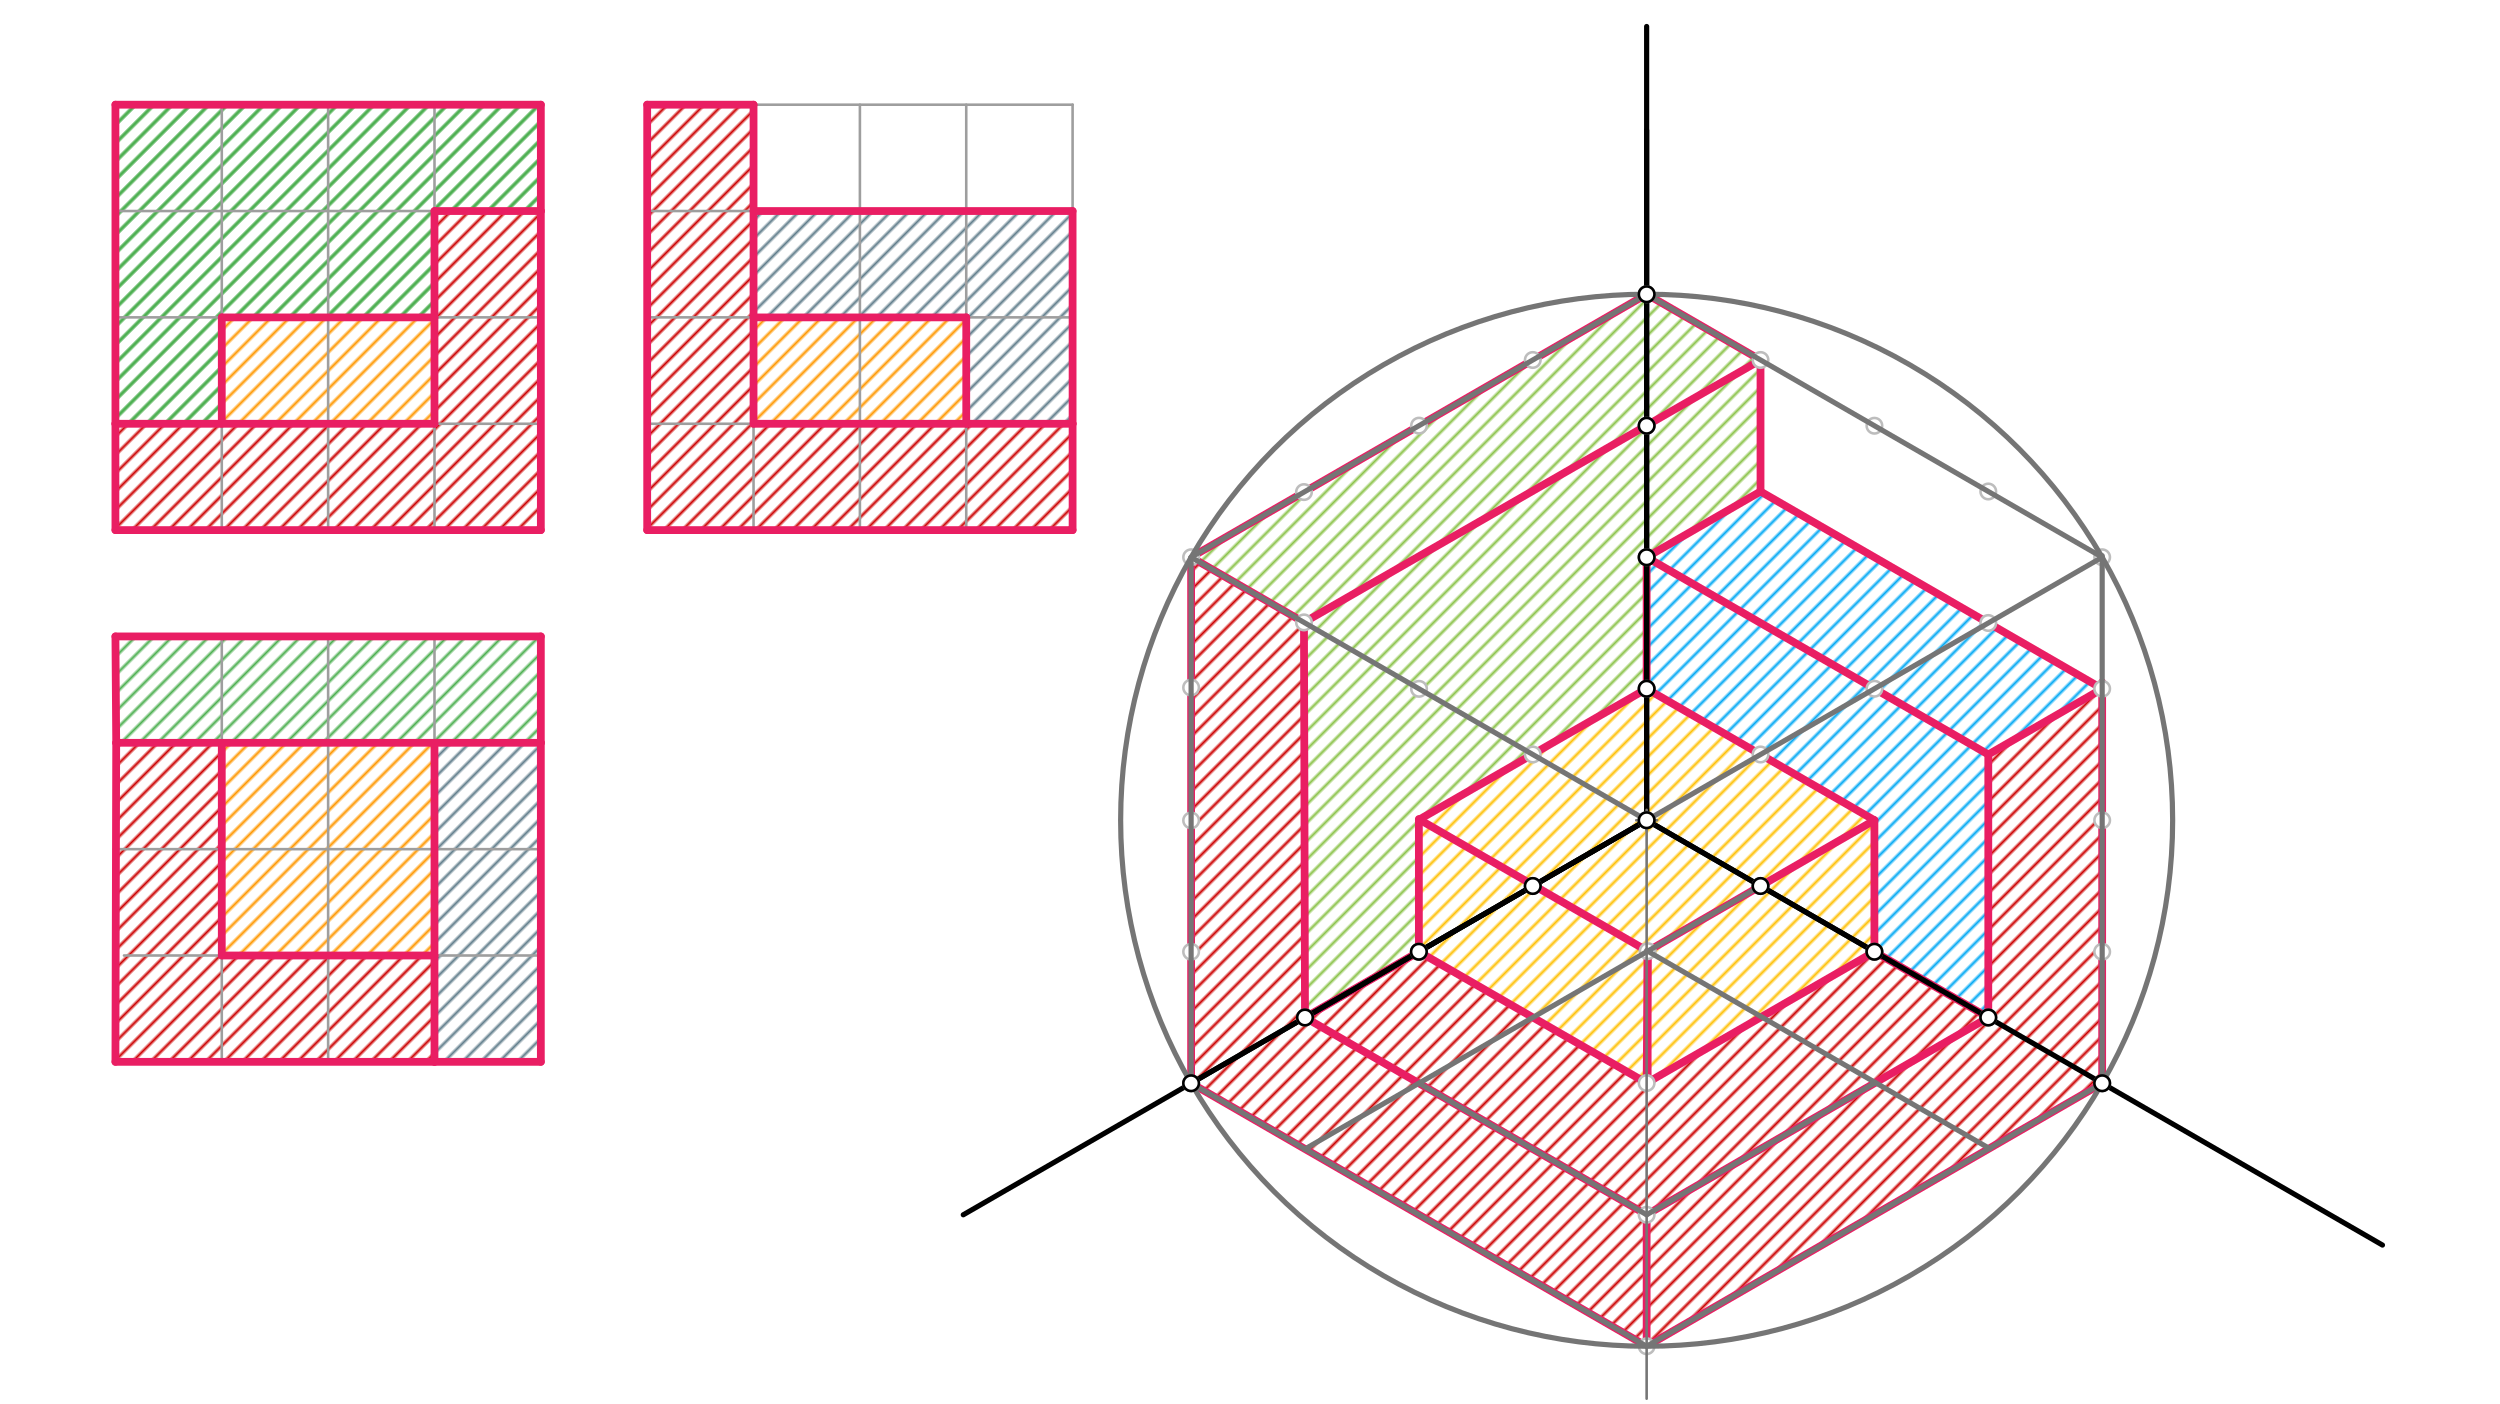 <svg xmlns="http://www.w3.org/2000/svg" class="svg--816" height="100%" preserveAspectRatio="xMidYMid meet" viewBox="0 0 963.78 541.417" width="100%"><defs><marker id="marker-arrow" markerHeight="16" markerUnits="userSpaceOnUse" markerWidth="24" orient="auto-start-reverse" refX="24" refY="4" viewBox="0 0 24 8"><path d="M 0 0 L 24 4 L 0 8 z" stroke="inherit"></path></marker></defs><g class="aux-layer--949"><g class="element--733"><defs><pattern height="5" id="fill_292_jlslb__pattern-stripes" patternTransform="rotate(-45)" patternUnits="userSpaceOnUse" width="5"><rect fill="#CC0000" height="1" transform="translate(0,0)" width="5"></rect></pattern></defs><g fill="url(#fill_292_jlslb__pattern-stripes)"><path d="M 249.5 40.359 L 249.5 204.359 L 413.5 204.359 L 413.5 163.359 L 290.5 163.359 L 290.5 40.359 L 249.5 40.359 Z" stroke="none"></path></g></g><g class="element--733"><defs><pattern height="5" id="fill_299_6fz2vl__pattern-stripes" patternTransform="rotate(-45)" patternUnits="userSpaceOnUse" width="5"><rect fill="#CC0000" height="1" transform="translate(0,0)" width="5"></rect></pattern></defs><g fill="url(#fill_299_6fz2vl__pattern-stripes)"><path d="M 44.5 204.359 L 208.5 204.359 L 208.5 81.359 L 167.5 81.359 L 167.5 163.359 L 44.5 163.359 L 44.5 204.359 Z" stroke="none"></path></g></g><g class="element--733"><defs><pattern height="5" id="fill_306_c8zotj__pattern-stripes" patternTransform="rotate(-45)" patternUnits="userSpaceOnUse" width="5"><rect fill="#CC0000" height="1" transform="translate(0,0)" width="5"></rect></pattern></defs><g fill="url(#fill_306_c8zotj__pattern-stripes)"><path d="M 44.8 286.358 L 85.5 286.358 L 85.5 368.352 L 167.5 368.352 L 167.5 409.343 L 44.5 409.343 L 44.8 286.358 Z" stroke="none"></path></g></g><g class="element--733"><defs><pattern height="5" id="fill_311_ba9hot__pattern-stripes" patternTransform="rotate(-45)" patternUnits="userSpaceOnUse" width="5"><rect fill="#FF9800" height="1" transform="translate(0,0)" width="5"></rect></pattern></defs><g fill="url(#fill_311_ba9hot__pattern-stripes)"><path d="M 290.5 163.359 L 290.5 122.359 L 372.5 122.359 L 372.5 163.359 L 290.5 163.359 Z" stroke="none"></path></g></g><g class="element--733"><defs><pattern height="5" id="fill_316_cdhl3l__pattern-stripes" patternTransform="rotate(-45)" patternUnits="userSpaceOnUse" width="5"><rect fill="#FF9800" height="1" transform="translate(0,0)" width="5"></rect></pattern></defs><g fill="url(#fill_316_cdhl3l__pattern-stripes)"><path d="M 85.5 122.359 L 167.5 122.359 L 167.5 163.359 L 85.5 163.359 L 85.5 122.359 Z" stroke="none"></path></g></g><g class="element--733"><defs><pattern height="5" id="fill_321_9ua4xv__pattern-stripes" patternTransform="rotate(-45)" patternUnits="userSpaceOnUse" width="5"><rect fill="#FF9800" height="1" transform="translate(0,0)" width="5"></rect></pattern></defs><g fill="url(#fill_321_9ua4xv__pattern-stripes)"><path d="M 167.5 368.352 L 167.5 286.358 L 85.5 286.358 L 85.5 368.352 L 166.8 367.012 Z" stroke="none"></path></g></g><g class="element--733"><defs><pattern height="5" id="fill_328_26dfpy__pattern-stripes" patternTransform="rotate(-45)" patternUnits="userSpaceOnUse" width="5"><rect fill="#607D8B" height="1" transform="translate(0,0)" width="5"></rect></pattern></defs><g fill="url(#fill_328_26dfpy__pattern-stripes)"><path d="M 413.5 81.359 L 290.5 81.359 L 290.5 122.359 L 372.5 122.359 L 372.5 163.359 L 413.5 163.359 L 413.5 81.359 Z" stroke="none"></path></g></g><g class="element--733"><defs><pattern height="5" id="fill_333_e1zaus__pattern-stripes" patternTransform="rotate(-45)" patternUnits="userSpaceOnUse" width="5"><rect fill="#607D8B" height="1" transform="translate(0,0)" width="5"></rect></pattern></defs><g fill="url(#fill_333_e1zaus__pattern-stripes)"><path d="M 208.5 409.343 L 208.5 286.358 L 167.5 286.358 L 167.5 409.343 L 208.5 409.343 Z" stroke="none"></path></g></g><g class="element--733"><defs><pattern height="5" id="fill_338_70hfts__pattern-stripes" patternTransform="rotate(-45)" patternUnits="userSpaceOnUse" width="5"><rect fill="#4CAF50" height="1" transform="translate(0,0)" width="5"></rect></pattern></defs><g fill="url(#fill_338_70hfts__pattern-stripes)"><path d="M 44.5 245.359 L 208.5 245.359 L 208.5 286.358 L 44.8 286.358 L 44.5 245.359 Z" stroke="none"></path></g></g><g class="element--733"><defs><pattern height="5" id="fill_356_3hkr6j__pattern-stripes" patternTransform="rotate(-45)" patternUnits="userSpaceOnUse" width="5"><rect fill="#4CAF50" height="1" transform="translate(0,0)" width="5"></rect></pattern></defs><g fill="url(#fill_356_3hkr6j__pattern-stripes)"><path d="M 208.5 40.359 L 208.5 81.359 L 167.5 81.359 L 167.5 122.359 L 85.5 122.359 L 85.5 163.359 L 44.5 163.359 L 44.5 40.359 L 208.5 40.359 Z" stroke="none"></path></g></g><g class="element--733"><defs><pattern height="5" id="fill_347_bnw811__pattern-stripes" patternTransform="rotate(-45)" patternUnits="userSpaceOnUse" width="5"><rect fill="#4CAF50" height="1" transform="translate(0,0)" width="5"></rect></pattern></defs><g fill="url(#fill_347_bnw811__pattern-stripes)"><path d="M 208.5 40.359 L 208.5 81.359 L 167.5 81.359 L 167.5 122.359 L 85.5 122.359 L 85.5 163.359 L 44.5 163.359 L 44.5 40.359 L 208.5 40.359 Z" stroke="none"></path></g></g><g class="element--733"><defs><pattern height="5" id="fill_363_cpfkmh__pattern-stripes" patternTransform="rotate(-45)" patternUnits="userSpaceOnUse" width="5"><rect fill="#CC0000" height="1" transform="translate(0,0)" width="5"></rect></pattern></defs><g fill="url(#fill_363_cpfkmh__pattern-stripes)"><path d="M 459.187 214.822 L 459.187 417.603 L 634.8 518.993 L 634.8 468.298 L 503.09 392.255 L 502.697 239.943 L 459.187 214.822 Z" stroke="none"></path></g></g><g class="element--733"><defs><pattern height="5" id="fill_370_a761m8__pattern-stripes" patternTransform="rotate(-45)" patternUnits="userSpaceOnUse" width="5"><rect fill="#CC0000" height="1" transform="translate(0,0)" width="5"></rect></pattern></defs><g fill="url(#fill_370_a761m8__pattern-stripes)"><path d="M 634.8 468.298 L 634.8 518.993 L 810.413 417.603 L 810.413 265.517 L 766.51 290.865 L 766.51 392.255 L 634.8 468.298 Z" stroke="none"></path></g></g><g class="element--733"><defs><pattern height="5" id="fill_377_9bzr01__pattern-stripes" patternTransform="rotate(-45)" patternUnits="userSpaceOnUse" width="5"><rect fill="#CC0000" height="1" transform="translate(0,0)" width="5"></rect></pattern></defs><g fill="url(#fill_377_9bzr01__pattern-stripes)"><path d="M 503.09 392.255 L 634.8 468.298 L 766.51 392.255 L 722.607 366.908 L 635.193 417.3 L 546.993 366.908 L 503.09 392.255 Z" stroke="none"></path></g></g><g class="element--733"><defs><pattern height="5" id="fill_382_cdq5nl__pattern-stripes" patternTransform="rotate(-45)" patternUnits="userSpaceOnUse" width="5"><rect fill="#FFC107" height="1" transform="translate(0,0)" width="5"></rect></pattern></defs><g fill="url(#fill_382_cdq5nl__pattern-stripes)"><path d="M 547.156 315.93 L 546.993 366.908 L 635.193 417.3 L 635.193 366.681 L 547.156 315.93 Z" stroke="none"></path></g></g><g class="element--733"><defs><pattern height="5" id="fill_387_37s26e__pattern-stripes" patternTransform="rotate(-45)" patternUnits="userSpaceOnUse" width="5"><rect fill="#FFC107" height="1" transform="translate(0,0)" width="5"></rect></pattern></defs><g fill="url(#fill_387_37s26e__pattern-stripes)"><path d="M 635.193 366.681 L 635.193 417.3 L 722.607 366.908 L 722.607 316.212 L 635.193 366.681 Z" stroke="none"></path></g></g><g class="element--733"><defs><pattern height="5" id="fill_392_6iv5t__pattern-stripes" patternTransform="rotate(-45)" patternUnits="userSpaceOnUse" width="5"><rect fill="#FFC107" height="1" transform="translate(0,0)" width="5"></rect></pattern></defs><g fill="url(#fill_392_6iv5t__pattern-stripes)"><path d="M 547.156 315.93 L 635.193 366.681 L 722.607 316.212 L 634.8 265.517 L 547.156 315.93 Z" stroke="none"></path></g></g><g class="element--733"><defs><pattern height="5" id="fill_399_51mtj6__pattern-stripes" patternTransform="rotate(-45)" patternUnits="userSpaceOnUse" width="5"><rect fill="#03A9F4" height="1" transform="translate(0,0)" width="5"></rect></pattern></defs><g fill="url(#fill_399_51mtj6__pattern-stripes)"><path d="M 634.8 214.822 L 634.8 265.517 L 722.607 316.212 L 722.607 366.908 L 766.51 392.255 L 766.51 290.865 L 634.8 214.822 Z" stroke="none"></path></g></g><g class="element--733"><defs><pattern height="5" id="fill_404_ov05s__pattern-stripes" patternTransform="rotate(-45)" patternUnits="userSpaceOnUse" width="5"><rect fill="#03A9F4" height="1" transform="translate(0,0)" width="5"></rect></pattern></defs><g fill="url(#fill_404_ov05s__pattern-stripes)"><path d="M 634.8 214.822 L 766.51 290.865 L 810.413 265.517 L 678.703 189.475 L 634.8 214.822 Z" stroke="none"></path></g></g><g class="element--733"><defs><pattern height="5" id="fill_409_89s59i__pattern-stripes" patternTransform="rotate(-45)" patternUnits="userSpaceOnUse" width="5"><rect fill="#8BC34A" height="1" transform="translate(0,0)" width="5"></rect></pattern></defs><g fill="url(#fill_409_89s59i__pattern-stripes)"><path d="M 459.187 214.822 L 502.697 239.943 L 678.703 138.779 L 634.8 113.432 L 459.187 214.822 Z" stroke="none"></path></g></g><g class="element--733"><defs><pattern height="5" id="fill_418_12j9nm__pattern-stripes" patternTransform="rotate(-45)" patternUnits="userSpaceOnUse" width="5"><rect fill="#8BC34A" height="1" transform="translate(0,0)" width="5"></rect></pattern></defs><g fill="url(#fill_418_12j9nm__pattern-stripes)"><path d="M 502.697 239.943 L 503.09 392.255 L 546.993 366.908 L 547.156 315.93 L 634.8 265.517 L 634.8 214.822 L 678.703 189.475 L 678.703 138.779 L 502.697 239.943 Z" stroke="none"></path></g></g><g class="element--733"><line stroke="#BDBDBD" stroke-dasharray="none" stroke-linecap="round" stroke-width="1" x1="591.289" x2="634.996" y1="341.333" y2="366.568"></line></g><g class="element--733"><line stroke="#BDBDBD" stroke-dasharray="none" stroke-linecap="round" stroke-width="1" x1="503.09" x2="546.706" y1="392.255" y2="417.437"></line></g><g class="element--733"><line stroke="#E91E63" stroke-dasharray="none" stroke-linecap="round" stroke-width="3" x1="459.187" x2="459.187" y1="214.822" y2="417.603"></line></g><g class="element--733"><line stroke="#E91E63" stroke-dasharray="none" stroke-linecap="round" stroke-width="3" x1="459.187" x2="634.8" y1="417.603" y2="518.993"></line></g><g class="element--733"><line stroke="#E91E63" stroke-dasharray="none" stroke-linecap="round" stroke-width="3" x1="634.8" x2="634.8" y1="518.993" y2="468.298"></line></g><g class="element--733"><line stroke="#E91E63" stroke-dasharray="none" stroke-linecap="round" stroke-width="3" x1="634.8" x2="503.09" y1="468.298" y2="392.255"></line></g><g class="element--733"><line stroke="#E91E63" stroke-dasharray="none" stroke-linecap="round" stroke-width="3" x1="503.09" x2="502.697" y1="392.255" y2="239.943"></line></g><g class="element--733"><line stroke="#E91E63" stroke-dasharray="none" stroke-linecap="round" stroke-width="3" x1="502.697" x2="459.187" y1="239.943" y2="214.822"></line></g><g class="element--733"><line stroke="#E91E63" stroke-dasharray="none" stroke-linecap="round" stroke-width="3" x1="634.8" x2="810.413" y1="518.993" y2="417.603"></line></g><g class="element--733"><line stroke="#E91E63" stroke-dasharray="none" stroke-linecap="round" stroke-width="3" x1="810.413" x2="810.413" y1="417.603" y2="263.012"></line></g><g class="element--733"><line stroke="#E91E63" stroke-dasharray="none" stroke-linecap="round" stroke-width="3" x1="810.413" x2="766.51" y1="265.517" y2="290.865"></line></g><g class="element--733"><line stroke="#E91E63" stroke-dasharray="none" stroke-linecap="round" stroke-width="3" x1="766.51" x2="766.51" y1="290.865" y2="392.255"></line></g><g class="element--733"><line stroke="#E91E63" stroke-dasharray="none" stroke-linecap="round" stroke-width="3" x1="766.51" x2="634.8" y1="392.255" y2="468.298"></line></g><g class="element--733"><line stroke="#E91E63" stroke-dasharray="none" stroke-linecap="round" stroke-width="3" x1="503.09" x2="546.993" y1="392.255" y2="366.908"></line></g><g class="element--733"><line stroke="#E91E63" stroke-dasharray="none" stroke-linecap="round" stroke-width="3" x1="546.993" x2="634.8" y1="366.908" y2="417.526"></line></g><g class="element--733"><line stroke="#E91E63" stroke-dasharray="none" stroke-linecap="round" stroke-width="3" x1="634.8" x2="722.607" y1="417.526" y2="366.908"></line></g><g class="element--733"><line stroke="#E91E63" stroke-dasharray="none" stroke-linecap="round" stroke-width="3" x1="722.607" x2="766.51" y1="366.908" y2="392.255"></line></g><g class="element--733"><line stroke="#E91E63" stroke-dasharray="none" stroke-linecap="round" stroke-width="3" x1="722.607" x2="722.607" y1="366.908" y2="316.212"></line></g><g class="element--733"><line stroke="#E91E63" stroke-dasharray="none" stroke-linecap="round" stroke-width="3" x1="634.8" x2="635.193" y1="417.526" y2="366.681"></line></g><g class="element--733"><line stroke="#E91E63" stroke-dasharray="none" stroke-linecap="round" stroke-width="3" x1="546.993" x2="546.993" y1="366.908" y2="315.759"></line></g><g class="element--733"><line stroke="#E91E63" stroke-dasharray="none" stroke-linecap="round" stroke-width="3" x1="635.193" x2="547.156" y1="366.681" y2="315.93"></line></g><g class="element--733"><line stroke="#E91E63" stroke-dasharray="none" stroke-linecap="round" stroke-width="3" x1="635.193" x2="635.193" y1="366.681" y2="417.526"></line></g><g class="element--733"><line stroke="#E91E63" stroke-dasharray="none" stroke-linecap="round" stroke-width="3" x1="635.193" x2="722.607" y1="366.681" y2="316.212"></line></g><g class="element--733"><line stroke="#E91E63" stroke-dasharray="none" stroke-linecap="round" stroke-width="3" x1="722.607" x2="634.8" y1="316.212" y2="265.517"></line></g><g class="element--733"><line stroke="#E91E63" stroke-dasharray="none" stroke-linecap="round" stroke-width="3" x1="634.8" x2="547.156" y1="265.517" y2="315.93"></line></g><g class="element--733"><line stroke="#E91E63" stroke-dasharray="none" stroke-linecap="round" stroke-width="3" x1="766.51" x2="634.8" y1="290.865" y2="214.822"></line></g><g class="element--733"><line stroke="#E91E63" stroke-dasharray="none" stroke-linecap="round" stroke-width="3" x1="634.8" x2="634.8" y1="214.822" y2="265.517"></line></g><g class="element--733"><line stroke="#E91E63" stroke-dasharray="none" stroke-linecap="round" stroke-width="3" x1="810.413" x2="678.703" y1="265.517" y2="189.475"></line></g><g class="element--733"><line stroke="#E91E63" stroke-dasharray="none" stroke-linecap="round" stroke-width="3" x1="634.8" x2="678.703" y1="214.822" y2="189.475"></line></g><g class="element--733"><line stroke="#E91E63" stroke-dasharray="none" stroke-linecap="round" stroke-width="3" x1="459.187" x2="634.8" y1="214.822" y2="113.432"></line></g><g class="element--733"><line stroke="#E91E63" stroke-dasharray="none" stroke-linecap="round" stroke-width="3" x1="634.8" x2="678.703" y1="113.432" y2="138.779"></line></g><g class="element--733"><line stroke="#E91E63" stroke-dasharray="none" stroke-linecap="round" stroke-width="3" x1="678.703" x2="502.697" y1="138.779" y2="239.943"></line></g><g class="element--733"><line stroke="#E91E63" stroke-dasharray="none" stroke-linecap="round" stroke-width="3" x1="678.703" x2="678.703" y1="138.779" y2="189.475"></line></g><g class="element--733"><circle cx="459.187" cy="366.908" r="3" stroke="#BDBDBD" stroke-width="1" fill="#ffffff"></circle>}</g><g class="element--733"><circle cx="459.187" cy="316.284" r="3" stroke="#BDBDBD" stroke-width="1" fill="#ffffff"></circle>}</g><g class="element--733"><circle cx="459.187" cy="265.064" r="3" stroke="#BDBDBD" stroke-width="1" fill="#ffffff"></circle>}</g><g class="element--733"><circle cx="459.187" cy="214.822" r="3" stroke="#BDBDBD" stroke-width="1" fill="#ffffff"></circle>}</g><g class="element--733"><circle cx="810.413" cy="366.908" r="3" stroke="#BDBDBD" stroke-width="1" fill="#ffffff"></circle>}</g><g class="element--733"><circle cx="810.413" cy="316.212" r="3" stroke="#BDBDBD" stroke-width="1" fill="#ffffff"></circle>}</g><g class="element--733"><circle cx="810.413" cy="265.517" r="3" stroke="#BDBDBD" stroke-width="1" fill="#ffffff"></circle>}</g><g class="element--733"><circle cx="810.413" cy="214.822" r="3" stroke="#BDBDBD" stroke-width="1" fill="#ffffff"></circle>}</g><g class="element--733"><circle cx="634.8" cy="518.993" r="3" stroke="#BDBDBD" stroke-width="1" fill="#ffffff"></circle>}</g><g class="element--733"><circle cx="634.8" cy="468.298" r="3" stroke="#BDBDBD" stroke-width="1" fill="#ffffff"></circle>}</g><g class="element--733"><circle cx="634.8" cy="417.526" r="3" stroke="#BDBDBD" stroke-width="1" fill="#ffffff"></circle>}</g><g class="element--733"><circle cx="635.193" cy="366.681" r="3" stroke="#BDBDBD" stroke-width="1" fill="#ffffff"></circle>}</g><g class="element--733"><circle cx="502.697" cy="189.701" r="3" stroke="#BDBDBD" stroke-width="1" fill="#ffffff"></circle>}</g><g class="element--733"><circle cx="547.055" cy="164.091" r="3" stroke="#BDBDBD" stroke-width="1" fill="#ffffff"></circle>}</g><g class="element--733"><circle cx="590.897" cy="138.779" r="3" stroke="#BDBDBD" stroke-width="1" fill="#ffffff"></circle>}</g><g class="element--733"><circle cx="766.51" cy="189.475" r="3" stroke="#BDBDBD" stroke-width="1" fill="#ffffff"></circle>}</g><g class="element--733"><circle cx="722.607" cy="164.127" r="3" stroke="#BDBDBD" stroke-width="1" fill="#ffffff"></circle>}</g><g class="element--733"><circle cx="678.703" cy="138.779" r="3" stroke="#BDBDBD" stroke-width="1" fill="#ffffff"></circle>}</g><g class="element--733"><circle cx="502.697" cy="239.943" r="3" stroke="#BDBDBD" stroke-width="1" fill="#ffffff"></circle>}</g><g class="element--733"><circle cx="547.055" cy="265.553" r="3" stroke="#BDBDBD" stroke-width="1" fill="#ffffff"></circle>}</g><g class="element--733"><circle cx="590.897" cy="290.865" r="3" stroke="#BDBDBD" stroke-width="1" fill="#ffffff"></circle>}</g><g class="element--733"><circle cx="678.703" cy="290.865" r="3" stroke="#BDBDBD" stroke-width="1" fill="#ffffff"></circle>}</g><g class="element--733"><circle cx="722.607" cy="265.517" r="3" stroke="#BDBDBD" stroke-width="1" fill="#ffffff"></circle>}</g><g class="element--733"><circle cx="766.51" cy="240.17" r="3" stroke="#BDBDBD" stroke-width="1" fill="#ffffff"></circle>}</g></g><g class="main-layer--75a"><g class="element--733"><line stroke="#9E9E9E" stroke-dasharray="none" stroke-linecap="round" stroke-width="1" x1="44.5" x2="208.5" y1="163.359" y2="163.359"></line></g><g class="element--733"><line stroke="#9E9E9E" stroke-dasharray="none" stroke-linecap="round" stroke-width="1" x1="44.5" x2="208.5" y1="122.359" y2="122.359"></line></g><g class="element--733"><line stroke="#9E9E9E" stroke-dasharray="none" stroke-linecap="round" stroke-width="1" x1="44.5" x2="208.5" y1="81.359" y2="81.359"></line></g><g class="element--733"><line stroke="#9E9E9E" stroke-dasharray="none" stroke-linecap="round" stroke-width="1" x1="167.5" x2="167.5" y1="40.359" y2="204.359"></line></g><g class="element--733"><line stroke="#9E9E9E" stroke-dasharray="none" stroke-linecap="round" stroke-width="1" x1="126.5" x2="126.5" y1="40.359" y2="204.359"></line></g><g class="element--733"><line stroke="#9E9E9E" stroke-dasharray="none" stroke-linecap="round" stroke-width="1" x1="85.5" x2="85.5" y1="40.359" y2="204.359"></line></g><g class="element--733"><line stroke="#9E9E9E" stroke-dasharray="none" stroke-linecap="round" stroke-width="1" x1="44.5" x2="44.5" y1="40.359" y2="204.359"></line></g><g class="element--733"><line stroke="#9E9E9E" stroke-dasharray="none" stroke-linecap="round" stroke-width="1" x1="44.5" x2="208.5" y1="204.359" y2="204.359"></line></g><g class="element--733"><line stroke="#9E9E9E" stroke-dasharray="none" stroke-linecap="round" stroke-width="1" x1="208.5" x2="208.5" y1="204.359" y2="40.359"></line></g><g class="element--733"><line stroke="#9E9E9E" stroke-dasharray="none" stroke-linecap="round" stroke-width="1" x1="208.5" x2="44.5" y1="40.359" y2="40.359"></line></g><g class="element--733"><line stroke="#9E9E9E" stroke-dasharray="none" stroke-linecap="round" stroke-width="1" x1="249.5" x2="249.5" y1="163.359" y2="40.359"></line></g><g class="element--733"><line stroke="#9E9E9E" stroke-dasharray="none" stroke-linecap="round" stroke-width="1" x1="249.5" x2="249.5" y1="40.359" y2="204.359"></line></g><g class="element--733"><line stroke="#9E9E9E" stroke-dasharray="none" stroke-linecap="round" stroke-width="1" x1="290.5" x2="290.5" y1="40.359" y2="204.359"></line></g><g class="element--733"><line stroke="#9E9E9E" stroke-dasharray="none" stroke-linecap="round" stroke-width="1" x1="331.5" x2="331.5" y1="40.359" y2="204.359"></line></g><g class="element--733"><line stroke="#9E9E9E" stroke-dasharray="none" stroke-linecap="round" stroke-width="1" x1="372.5" x2="372.5" y1="40.359" y2="204.359"></line></g><g class="element--733"><line stroke="#9E9E9E" stroke-dasharray="none" stroke-linecap="round" stroke-width="1" x1="413.5" x2="413.5" y1="40.359" y2="204.359"></line></g><g class="element--733"><line stroke="#9E9E9E" stroke-dasharray="none" stroke-linecap="round" stroke-width="1" x1="208.5" x2="44.5" y1="245.359" y2="245.359"></line></g><g class="element--733"><line stroke="#9E9E9E" stroke-dasharray="none" stroke-linecap="round" stroke-width="1" x1="46.8" x2="208.5" y1="409.343" y2="409.343"></line></g><g class="element--733"><line stroke="#9E9E9E" stroke-dasharray="none" stroke-linecap="round" stroke-width="1" x1="47.799" x2="208.5" y1="368.352" y2="368.352"></line></g><g class="element--733"><line stroke="#9E9E9E" stroke-dasharray="none" stroke-linecap="round" stroke-width="1" x1="43.8" x2="208.5" y1="327.356" y2="327.356"></line></g><g class="element--733"><line stroke="#9E9E9E" stroke-dasharray="none" stroke-linecap="round" stroke-width="1" x1="44.8" x2="208.5" y1="286.358" y2="286.358"></line></g><g class="element--733"><line stroke="#9E9E9E" stroke-dasharray="none" stroke-linecap="round" stroke-width="1" x1="85.5" x2="85.5" y1="245.359" y2="409.343"></line></g><g class="element--733"><line stroke="#9E9E9E" stroke-dasharray="none" stroke-linecap="round" stroke-width="1" x1="126.5" x2="85.5" y1="245.359" y2="245.359"></line></g><g class="element--733"><line stroke="#9E9E9E" stroke-dasharray="none" stroke-linecap="round" stroke-width="1" x1="126.5" x2="126.5" y1="245.359" y2="409.343"></line></g><g class="element--733"><line stroke="#9E9E9E" stroke-dasharray="none" stroke-linecap="round" stroke-width="1" x1="167.5" x2="167.5" y1="245.359" y2="409.343"></line></g><g class="element--733"><line stroke="#9E9E9E" stroke-dasharray="none" stroke-linecap="round" stroke-width="1" x1="44.5" x2="44.5" y1="245.359" y2="409.343"></line></g><g class="element--733"><line stroke="#9E9E9E" stroke-dasharray="none" stroke-linecap="round" stroke-width="1" x1="208.5" x2="208.5" y1="245.359" y2="409.343"></line></g><g class="element--733"><line stroke="#9E9E9E" stroke-dasharray="none" stroke-linecap="round" stroke-width="1" x1="249.5" x2="413.5" y1="40.359" y2="40.359"></line></g><g class="element--733"><line stroke="#9E9E9E" stroke-dasharray="none" stroke-linecap="round" stroke-width="1" x1="249.5" x2="413.5" y1="204.359" y2="204.359"></line></g><g class="element--733"><line stroke="#9E9E9E" stroke-dasharray="none" stroke-linecap="round" stroke-width="1" x1="249.5" x2="413.5" y1="163.359" y2="163.359"></line></g><g class="element--733"><line stroke="#9E9E9E" stroke-dasharray="none" stroke-linecap="round" stroke-width="1" x1="249.5" x2="413.5" y1="122.359" y2="122.359"></line></g><g class="element--733"><line stroke="#9E9E9E" stroke-dasharray="none" stroke-linecap="round" stroke-width="1" x1="249.5" x2="413.5" y1="81.359" y2="81.359"></line></g><g class="element--733"><line stroke="#000000" stroke-dasharray="none" stroke-linecap="round" stroke-width="2" x1="634.8" x2="634.8" y1="316.212" y2="50.212"></line></g><g class="element--733"><line stroke="#000000" stroke-dasharray="none" stroke-linecap="round" stroke-width="2" x1="634.8" x2="545.385" y1="316.212" y2="367.836"></line></g><g class="element--733"><line stroke="#000000" stroke-dasharray="none" stroke-linecap="round" stroke-width="2" x1="634.8" x2="724.215" y1="316.212" y2="367.836"></line></g><g class="element--733"><line stroke="#000000" stroke-dasharray="none" stroke-linecap="round" stroke-width="2" x1="634.8" x2="459.187" y1="316.212" y2="417.603"></line></g><g class="element--733"><line stroke="#000000" stroke-dasharray="none" stroke-linecap="round" stroke-width="2" x1="634.8" x2="371.353" y1="316.212" y2="468.314"></line></g><g class="element--733"><line stroke="#000000" stroke-dasharray="none" stroke-linecap="round" stroke-width="2" x1="634.8" x2="918.466" y1="316.212" y2="479.987"></line></g><g class="element--733"><line stroke="#000000" stroke-dasharray="none" stroke-linecap="round" stroke-width="2" x1="634.8" x2="634.8" y1="316.212" y2="10.212"></line></g><g class="element--733"><line stroke="#757575" stroke-dasharray="none" stroke-linecap="round" stroke-width="1" x1="634.8" x2="634.8" y1="316.212" y2="539.212"></line></g><g class="element--733"><line stroke="#E91E63" stroke-dasharray="none" stroke-linecap="round" stroke-width="3" x1="44.5" x2="44.5" y1="163.359" y2="204.359"></line></g><g class="element--733"><line stroke="#E91E63" stroke-dasharray="none" stroke-linecap="round" stroke-width="3" x1="44.5" x2="208.5" y1="204.359" y2="204.359"></line></g><g class="element--733"><line stroke="#E91E63" stroke-dasharray="none" stroke-linecap="round" stroke-width="3" x1="208.5" x2="208.5" y1="204.359" y2="81.359"></line></g><g class="element--733"><line stroke="#E91E63" stroke-dasharray="none" stroke-linecap="round" stroke-width="3" x1="208.5" x2="167.5" y1="81.359" y2="81.359"></line></g><g class="element--733"><line stroke="#E91E63" stroke-dasharray="none" stroke-linecap="round" stroke-width="3" x1="167.5" x2="167.5" y1="81.359" y2="163.359"></line></g><g class="element--733"><line stroke="#E91E63" stroke-dasharray="none" stroke-linecap="round" stroke-width="3" x1="167.5" x2="44.5" y1="163.359" y2="163.359"></line></g><g class="element--733"><line stroke="#E91E63" stroke-dasharray="none" stroke-linecap="round" stroke-width="3" x1="85.5" x2="85.5" y1="163.359" y2="122.359"></line></g><g class="element--733"><line stroke="#E91E63" stroke-dasharray="none" stroke-linecap="round" stroke-width="3" x1="85.5" x2="167.5" y1="122.359" y2="122.359"></line></g><g class="element--733"><line stroke="#E91E63" stroke-dasharray="none" stroke-linecap="round" stroke-width="3" x1="44.5" x2="44.5" y1="163.359" y2="40.359"></line></g><g class="element--733"><line stroke="#E91E63" stroke-dasharray="none" stroke-linecap="round" stroke-width="3" x1="44.5" x2="208.5" y1="40.359" y2="40.359"></line></g><g class="element--733"><line stroke="#E91E63" stroke-dasharray="none" stroke-linecap="round" stroke-width="3" x1="208.5" x2="208.5" y1="40.359" y2="81.359"></line></g><g class="element--733"><line stroke="#E91E63" stroke-dasharray="none" stroke-linecap="round" stroke-width="3" x1="249.5" x2="249.5" y1="40.359" y2="204.359"></line></g><g class="element--733"><line stroke="#E91E63" stroke-dasharray="none" stroke-linecap="round" stroke-width="3" x1="249.5" x2="413.5" y1="204.359" y2="204.359"></line></g><g class="element--733"><line stroke="#E91E63" stroke-dasharray="none" stroke-linecap="round" stroke-width="3" x1="413.5" x2="413.5" y1="204.359" y2="163.359"></line></g><g class="element--733"><line stroke="#E91E63" stroke-dasharray="none" stroke-linecap="round" stroke-width="3" x1="413.5" x2="290.5" y1="163.359" y2="163.359"></line></g><g class="element--733"><line stroke="#E91E63" stroke-dasharray="none" stroke-linecap="round" stroke-width="3" x1="290.5" x2="290.5" y1="163.359" y2="40.359"></line></g><g class="element--733"><line stroke="#E91E63" stroke-dasharray="none" stroke-linecap="round" stroke-width="3" x1="290.5" x2="249.5" y1="40.359" y2="40.359"></line></g><g class="element--733"><line stroke="#E91E63" stroke-dasharray="none" stroke-linecap="round" stroke-width="3" x1="290.5" x2="372.5" y1="122.359" y2="122.359"></line></g><g class="element--733"><line stroke="#E91E63" stroke-dasharray="none" stroke-linecap="round" stroke-width="3" x1="372.5" x2="372.5" y1="122.359" y2="163.359"></line></g><g class="element--733"><line stroke="#E91E63" stroke-dasharray="none" stroke-linecap="round" stroke-width="3" x1="290.5" x2="413.5" y1="81.359" y2="81.359"></line></g><g class="element--733"><line stroke="#E91E63" stroke-dasharray="none" stroke-linecap="round" stroke-width="3" x1="413.5" x2="413.5" y1="81.359" y2="163.359"></line></g><g class="element--733"><line stroke="#E91E63" stroke-dasharray="none" stroke-linecap="round" stroke-width="3" x1="44.5" x2="44.8" y1="245.359" y2="286.358"></line></g><g class="element--733"><line stroke="#E91E63" stroke-dasharray="none" stroke-linecap="round" stroke-width="3" x1="44.8" x2="208.5" y1="286.358" y2="286.358"></line></g><g class="element--733"><line stroke="#E91E63" stroke-dasharray="none" stroke-linecap="round" stroke-width="3" x1="208.5" x2="208.5" y1="286.358" y2="245.359"></line></g><g class="element--733"><line stroke="#E91E63" stroke-dasharray="none" stroke-linecap="round" stroke-width="3" x1="208.5" x2="44.5" y1="245.359" y2="245.359"></line></g><g class="element--733"><line stroke="#E91E63" stroke-dasharray="none" stroke-linecap="round" stroke-width="3" x1="167.5" x2="167.5" y1="286.358" y2="409.343"></line></g><g class="element--733"><line stroke="#E91E63" stroke-dasharray="none" stroke-linecap="round" stroke-width="3" x1="167.5" x2="208.5" y1="409.343" y2="409.343"></line></g><g class="element--733"><line stroke="#E91E63" stroke-dasharray="none" stroke-linecap="round" stroke-width="3" x1="208.5" x2="208.5" y1="409.343" y2="286.358"></line></g><g class="element--733"><line stroke="#E91E63" stroke-dasharray="none" stroke-linecap="round" stroke-width="3" x1="85.5" x2="85.5" y1="286.358" y2="368.352"></line></g><g class="element--733"><line stroke="#E91E63" stroke-dasharray="none" stroke-linecap="round" stroke-width="3" x1="85.5" x2="167.5" y1="368.352" y2="368.352"></line></g><g class="element--733"><line stroke="#E91E63" stroke-dasharray="none" stroke-linecap="round" stroke-width="3" x1="44.8" x2="44.5" y1="286.358" y2="409.343"></line></g><g class="element--733"><line stroke="#E91E63" stroke-dasharray="none" stroke-linecap="round" stroke-width="3" x1="44.5" x2="167.5" y1="409.343" y2="409.343"></line></g><g class="element--733"><g class="center--a87"><line x1="630.8" y1="316.212" x2="638.8" y2="316.212" stroke="#757575" stroke-width="1" stroke-linecap="round"></line><line x1="634.8" y1="312.212" x2="634.8" y2="320.212" stroke="#757575" stroke-width="1" stroke-linecap="round"></line><circle class="hit--87b" cx="634.8" cy="316.212" r="4" stroke="none" fill="transparent"></circle></g><circle cx="634.8" cy="316.212" fill="none" r="202.781" stroke="#757575" stroke-dasharray="none" stroke-width="2"></circle></g><g class="element--733"><line stroke="#757575" stroke-dasharray="none" stroke-linecap="round" stroke-width="2" x1="459.187" x2="634.8" y1="417.603" y2="518.993"></line></g><g class="element--733"><line stroke="#757575" stroke-dasharray="none" stroke-linecap="round" stroke-width="2" x1="634.8" x2="810.413" y1="518.993" y2="417.603"></line></g><g class="element--733"><line stroke="#757575" stroke-dasharray="none" stroke-linecap="round" stroke-width="2" x1="678.703" x2="502.921" y1="341.56" y2="443.048"></line></g><g class="element--733"><line stroke="#757575" stroke-dasharray="none" stroke-linecap="round" stroke-width="2" x1="634.8" x2="767.102" y1="366.454" y2="442.839"></line></g><g class="element--733"><line stroke="#757575" stroke-dasharray="none" stroke-linecap="round" stroke-width="2" x1="546.993" x2="634.8" y1="417.603" y2="468.298"></line></g><g class="element--733"><line stroke="#757575" stroke-dasharray="none" stroke-linecap="round" stroke-width="2" x1="634.8" x2="722.872" y1="468.298" y2="417.45"></line></g><g class="element--733"><line stroke="#757575" stroke-dasharray="none" stroke-linecap="round" stroke-width="2" x1="810.413" x2="810.413" y1="417.603" y2="214.217"></line></g><g class="element--733"><line stroke="#757575" stroke-dasharray="none" stroke-linecap="round" stroke-width="2" x1="634.8" x2="810.413" y1="113.432" y2="214.822"></line></g><g class="element--733"><line stroke="#757575" stroke-dasharray="none" stroke-linecap="round" stroke-width="2" x1="459.187" x2="459.187" y1="417.603" y2="214.965"></line></g><g class="element--733"><line stroke="#757575" stroke-dasharray="none" stroke-linecap="round" stroke-width="2" x1="634.8" x2="459.125" y1="113.432" y2="214.858"></line></g><g class="element--733"><line stroke="#757575" stroke-dasharray="none" stroke-linecap="round" stroke-width="2" x1="459.187" x2="634.8" y1="214.822" y2="316.213"></line></g><g class="element--733"><line stroke="#757575" stroke-dasharray="none" stroke-linecap="round" stroke-width="2" x1="634.8" x2="810.413" y1="316.213" y2="214.822"></line></g><g class="element--733"><circle cx="634.8" cy="316.212" r="3" stroke="#757575" stroke-width="1" fill="#ffffff"></circle>}</g><g class="element--733"><circle cx="590.897" cy="341.56" r="3" stroke="#757575" stroke-width="1" fill="#ffffff"></circle>}</g><g class="element--733"><circle cx="546.993" cy="366.908" r="3" stroke="#757575" stroke-width="1" fill="#ffffff"></circle>}</g><g class="element--733"><circle cx="503.09" cy="392.255" r="3" stroke="#757575" stroke-width="1" fill="#ffffff"></circle>}</g><g class="element--733"><circle cx="459.187" cy="417.603" r="3" stroke="#757575" stroke-width="1" fill="#ffffff"></circle>}</g><g class="element--733"><circle cx="678.703" cy="341.56" r="3" stroke="#757575" stroke-width="1" fill="#ffffff"></circle>}</g><g class="element--733"><circle cx="722.607" cy="366.908" r="3" stroke="#757575" stroke-width="1" fill="#ffffff"></circle>}</g><g class="element--733"><circle cx="766.51" cy="392.255" r="3" stroke="#757575" stroke-width="1" fill="#ffffff"></circle>}</g><g class="element--733"><circle cx="810.413" cy="417.603" r="3" stroke="#757575" stroke-width="1" fill="#ffffff"></circle>}</g><g class="element--733"><circle cx="634.8" cy="265.517" r="3" stroke="#757575" stroke-width="1" fill="#ffffff"></circle>}</g><g class="element--733"><circle cx="634.8" cy="214.822" r="3" stroke="#757575" stroke-width="1" fill="#ffffff"></circle>}</g><g class="element--733"><circle cx="634.8" cy="164.127" r="3" stroke="#757575" stroke-width="1" fill="#ffffff"></circle>}</g><g class="element--733"><circle cx="634.8" cy="113.432" r="3" stroke="#757575" stroke-width="1" fill="#ffffff"></circle>}</g><g class="element--733"><circle cx="459.187" cy="417.603" r="3" stroke="#000000" stroke-width="1" fill="#ffffff"></circle>}</g><g class="element--733"><circle cx="503.09" cy="392.255" r="3" stroke="#000000" stroke-width="1" fill="#ffffff"></circle>}</g><g class="element--733"><circle cx="546.993" cy="366.908" r="3" stroke="#000000" stroke-width="1" fill="#ffffff"></circle>}</g><g class="element--733"><circle cx="590.897" cy="341.56" r="3" stroke="#000000" stroke-width="1" fill="#ffffff"></circle>}</g><g class="element--733"><circle cx="634.8" cy="316.212" r="3" stroke="#000000" stroke-width="1" fill="#ffffff"></circle>}</g><g class="element--733"><circle cx="678.703" cy="341.56" r="3" stroke="#000000" stroke-width="1" fill="#ffffff"></circle>}</g><g class="element--733"><circle cx="722.607" cy="366.908" r="3" stroke="#000000" stroke-width="1" fill="#ffffff"></circle>}</g><g class="element--733"><circle cx="766.51" cy="392.255" r="3" stroke="#000000" stroke-width="1" fill="#ffffff"></circle>}</g><g class="element--733"><circle cx="810.413" cy="417.603" r="3" stroke="#000000" stroke-width="1" fill="#ffffff"></circle>}</g><g class="element--733"><circle cx="634.8" cy="265.517" r="3" stroke="#000000" stroke-width="1" fill="#ffffff"></circle>}</g><g class="element--733"><circle cx="634.8" cy="214.822" r="3" stroke="#000000" stroke-width="1" fill="#ffffff"></circle>}</g><g class="element--733"><circle cx="634.8" cy="164.127" r="3" stroke="#000000" stroke-width="1" fill="#ffffff"></circle>}</g><g class="element--733"><circle cx="634.8" cy="113.432" r="3" stroke="#000000" stroke-width="1" fill="#ffffff"></circle>}</g></g><g class="snaps-layer--ac6"></g><g class="temp-layer--52d"></g></svg>